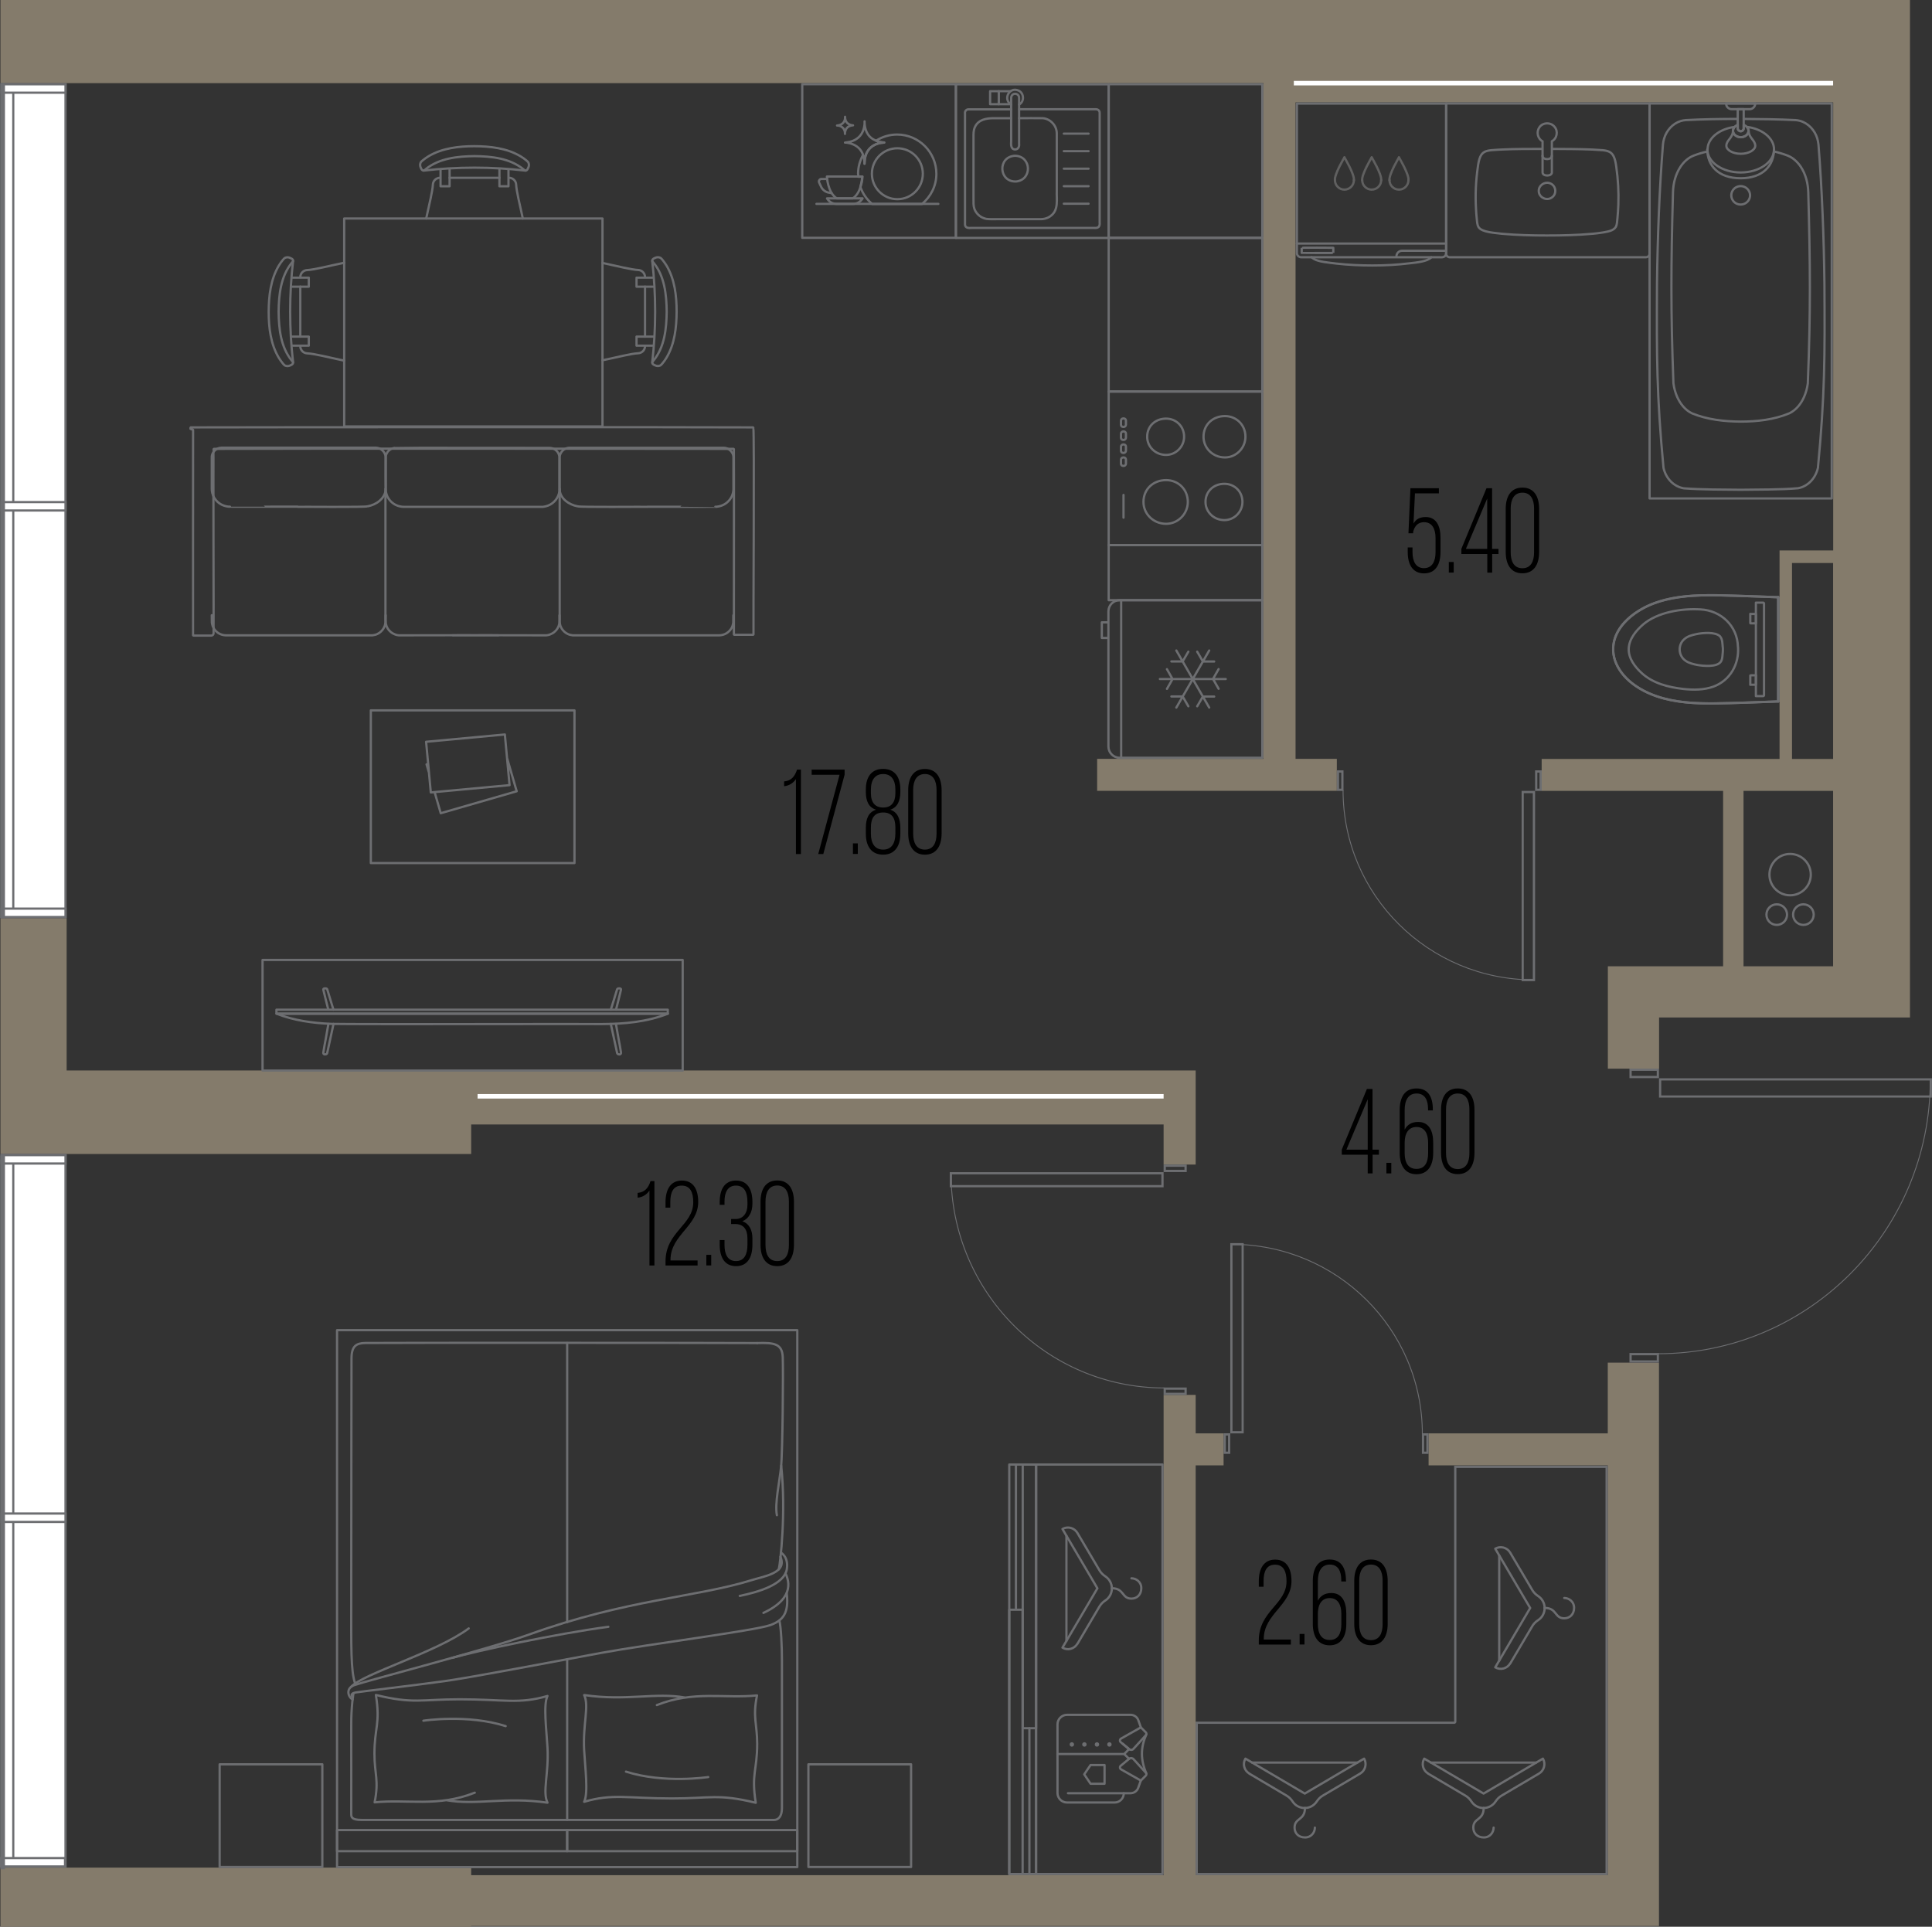 <?xml version="1.0" encoding="UTF-8"?><svg xmlns="http://www.w3.org/2000/svg" viewBox="0 0 213.92 213.38"><rect x="0" y="0" width="213.92" height="213.38" fill="#333333" stroke="none"/><defs><style>.cls-1{fill:#6d6e71;}.cls-1,.cls-2,.cls-3,.cls-4{stroke-width:0px;}.cls-2{fill:#000;}.cls-5{stroke:#606060;}.cls-5,.cls-6{stroke-linecap:round;stroke-width:.25px;}.cls-5,.cls-6,.cls-7,.cls-8{fill:none;}.cls-5,.cls-6,.cls-8{stroke-linejoin:round;}.cls-3{fill:#847b6b;}.cls-6,.cls-9,.cls-8{stroke:#6d6e71;}.cls-7{stroke:#fff;}.cls-7,.cls-9{stroke-miterlimit:10;stroke-width:.5px;}.cls-9,.cls-4{fill:#fff;}.cls-8{stroke-width:.1px;}</style></defs><g id="_стены"><polygon class="cls-3" points="178.02 158.74 158.18 158.74 158.18 162.28 178.02 162.28 178.02 175.2 178.02 182.12 178.02 207.67 132.39 207.67 132.39 162.28 135.48 162.28 135.48 158.74 132.39 158.74 132.39 154.48 128.84 154.48 128.84 207.67 52.17 207.67 52.17 206.83 .05 206.83 .05 213.38 .05 213.38 4.61 213.38 9.73 213.38 10.9 213.38 52.17 213.38 52.17 213.3 183.69 213.3 183.69 209.9 183.69 207.67 183.69 182.12 183.69 175.2 183.69 150.91 178.02 150.91 178.02 158.74"/><path class="cls-3" d="M202.97,0H.05v9.21s49.45,0,49.45,0h90.4v74.83h-18.42v3.54h26.54v-3.54h-4.57V11.34h59.53v49.62h-5.94v23.09h-26.34v3.54h20.09v19.42h-12.76v11.34h5.67v-5.67h27.78V0h-8.5ZM202.97,107.01h-9.92v-19.42h9.92v19.42ZM202.97,84.05h-4.55v-21.7h4.55v21.7Z"/><polygon class="cls-3" points="7.38 101.68 .05 101.68 .05 120.74 .05 120.74 .05 127.8 52.17 127.8 52.17 124.53 128.84 124.53 128.84 128.97 132.39 128.97 132.39 124.53 132.39 122.45 132.39 118.55 51.89 118.55 10.04 118.55 7.38 118.55 7.38 117.19 7.38 101.68"/></g><g id="_акустические_перегородки"><line class="cls-7" x1="143.26" y1="9.21" x2="202.97" y2="9.21"/><line class="cls-7" x1="52.88" y1="121.41" x2="128.84" y2="121.41"/></g><g id="_окна"><rect class="cls-4" x=".18" y="127.93" width="7.08" height="78.78"/><path class="cls-1" d="M.3,128.05h6.83s0,78.53,0,78.53H.3s0-78.53,0-78.53M.05,127.8v79.03s7.33,0,7.33,0v-79.03s-7.33,0-7.33,0H.05Z"/><rect class="cls-4" x=".17" y="128.52" width="1.3" height="77.59"/><path class="cls-1" d="M.3,128.65h1.05s0,77.34,0,77.34H.3v-77.34M.05,128.4v77.84s1.54,0,1.54,0v-77.84s-1.54,0-1.54,0H.05Z"/><rect class="cls-4" x="3.2" y="202.7" width=".93" height="7.08" transform="translate(-202.57 209.69) rotate(-89.94)"/><path class="cls-1" d="M.25,205.9h6.83s0,.68,0,.68H.25s0-.68,0-.68M0,205.65v1.18s7.33,0,7.33,0v-1.18s-7.33,0-7.33,0H0Z"/><rect class="cls-4" x="3.25" y="124.85" width=".93" height="7.08" transform="translate(-124.68 131.98) rotate(-89.94)"/><path class="cls-1" d="M.3,128.05h6.83s0,.68,0,.68H.3s0-.68,0-.68M.05,127.8v1.18s7.33,0,7.33,0v-1.18s-7.33,0-7.33,0H.05Z"/><rect class="cls-4" x=".17" y="167.62" width="7.08" height=".93"/><path class="cls-1" d="M.3,167.74h6.83s0,.68,0,.68H.3s0-.68,0-.68M.05,167.49v1.18s7.33,0,7.33,0v-1.18s-7.33,0-7.33,0H.05Z"/><line class="cls-9" x1=".3" y1="207.01" x2=".3" y2="127.97"/><rect class="cls-4" x=".18" y="9.34" width="7.08" height="92.21"/><path class="cls-1" d="M.3,9.46h6.83s0,91.96,0,91.96H.3s0-91.96,0-91.96M.05,9.21v92.46s7.33,0,7.33,0V9.21s-7.33,0-7.33,0H.05Z"/><rect class="cls-4" x=".17" y="10.04" width="1.3" height="91.51"/><path class="cls-1" d="M.3,10.17h1.05s0,91.26,0,91.26H.3s0-91.26,0-91.26M.05,9.92v91.76s1.54,0,1.54,0V9.92s-1.54,0-1.54,0H.05Z"/><rect class="cls-4" x=".17" y="100.62" width="7.08" height=".93"/><path class="cls-1" d="M.3,100.75h6.83s0,.68,0,.68H.3s0-.68,0-.68M.05,100.5v1.18s7.33,0,7.33,0v-1.18s-7.33,0-7.33,0H.05Z"/><rect class="cls-4" x=".17" y="9.34" width="7.08" height=".93"/><path class="cls-1" d="M.3,9.46h6.83s0,.68,0,.68H.3s0-.68,0-.68M.05,9.21v1.18s7.33,0,7.33,0v-1.18s-7.33,0-7.33,0H.05Z"/><rect class="cls-4" x=".17" y="55.6" width="7.08" height=".93"/><path class="cls-1" d="M.3,55.73h6.83s0,.68,0,.68H.3s0-.68,0-.68M.05,55.48v1.18s7.33,0,7.33,0v-1.18s-7.33,0-7.33,0H.05Z"/><line class="cls-9" x1=".3" y1="101.68" x2=".3" y2="9.21"/></g><g id="_двери"><path class="cls-1" d="M131.15,129.22v.33h-2.06v-.33h2.06M131.4,128.97h-2.56v.83h2.56v-.83h0Z"/><path class="cls-1" d="M131.15,153.91v.33h-2.06v-.33h2.06M131.4,153.66h-2.56v.83h2.56v-.83h0Z"/><path class="cls-8" d="M128.91,153.71c-13.04,0-23.61-10.64-23.61-23.76"/><path class="cls-1" d="M128.59,130.06v1.18h-23.18s0-1.18,0-1.18h23.18M128.84,129.81h-23.68v1.68h23.68v-1.68h0Z"/><path class="cls-1" d="M170.46,85.56v1.78h-.24v-1.78h.24M170.71,85.31h-.74v2.28h.74v-2.28h0Z"/><path class="cls-1" d="M148.51,85.56v1.78h-.24v-1.78h.24M148.76,85.31h-.74v2.28h.74v-2.28h0Z"/><path class="cls-8" d="M148.71,87.52c0,11.6,9.46,21,21.14,21"/><path class="cls-1" d="M169.72,87.84v20.57h-1v-20.57h1M169.97,87.59h0,0ZM169.97,87.59h-1.49v21.07s1.49,0,1.49,0v-21.07h0Z"/><path class="cls-1" d="M135.97,158.98v1.78h-.24v-1.78h.24M136.22,158.73h-.74v2.28h.74v-2.28h0Z"/><path class="cls-1" d="M157.93,158.98v1.78h-.24v-1.78h.24M158.18,158.73h-.74v2.28h.74v-2.28h0Z"/><path class="cls-8" d="M157.49,158.8c0-11.6-9.46-21-21.14-21"/><path class="cls-1" d="M137.47,137.92v20.57h-1v-20.57h1M137.72,137.67h0,0ZM137.72,137.67h-1.5v21.07h1.49v-21.07h0Z"/><path class="cls-1" d="M183.44,118.59v.56h-2.77v-.56h2.77M183.69,118.34h-3.27v1.06h3.27v-1.06h0Z"/><path class="cls-1" d="M183.44,150.09v.56h-2.77v-.56h2.77M183.69,149.84h-3.27v1.06h3.27v-1.06h0Z"/><path class="cls-8" d="M183.6,149.92c16.64,0,30.13-13.58,30.13-30.32"/><path class="cls-1" d="M183.94,119.66h29.72v1.65h-29.72v-1.65M183.69,119.41v2.14h30.22s0-2.14,0-2.14h-30.22Z"/></g><g id="_мебель"><g id="AG-DETAILS"><g id="POLYLINE"><path class="cls-6" d="M170.38,21.14c-.02-.57.6-1.03,1.16-.87.82.22.91,1.35.13,1.69-.58.27-1.31-.19-1.29-.82Z"/></g></g><g id="AG-FIXTURE"><g id="POLYLINE-2"><path class="cls-6" d="M170.74,16.49c-1.49,0-2.98,0-4.47.07-1.81.12-2.38-.06-2.64,1.95-.22,1.53-.29,3.08-.2,4.63.02.35.04.7.08,1.05.04.32.03.66.2.96.37.6,1.92.64,2.6.74,1.66.15,3.33.19,4.99.19,1.68,0,3.36-.04,5.03-.19.4-.04.79-.08,1.19-.15.49-.1,1.11-.16,1.39-.61.15-.3.14-.63.18-.96.05-.5.08-1.01.1-1.51.05-1.4-.03-2.81-.23-4.2-.26-2-.91-1.77-2.69-1.9-1.46-.06-2.92-.06-4.38-.07"/></g><g id="POLYLINE-3"><path class="cls-6" d="M182.65,11.46h-22.53s0,3.07,0,3.45c0,1.55,0,3.1,0,4.65,0,1.62,0,3.25,0,4.87,0,.61,0,2.65,0,3.27,0,.14,0,.27,0,.41,0,.23.23.4.46.38,3.91,0,10,0,13.93,0,1.26,0,5.04,0,6.3,0,.55,0,.66,0,1.21,0,.16,0,.33.02.47-.08.15-.11.18-.3.16-.47,0-.28,0-.56,0-.84,0-.77,0-2.96,0-3.73,0-3.36,0-11.9,0-11.9Z"/></g></g><path class="cls-6" d="M170.44,14.11c.38-.57,1.27-.6,1.69-.06.42.48.27,1.3-.3,1.59v3.46c0,.45-1.03.45-1.03,0v-3.45c-.54-.28-.72-1.05-.35-1.54Z"/><path class="cls-6" d="M171.82,17.24c0,.51-1.03.51-1.03,0"/><g id="AG-FIXTURE-2"><g id="POLYLINE-4"><path class="cls-6" d="M158.49,28.49c-3.96,0-7.93,0-11.89,0-.57,0-1.14,0-1.71,0-.27,0-.54,0-.81,0-.28,0-.51-.24-.48-.52,0-2.5,0-7.46,0-7.46,0,0,0-6.15,0-9.04h16.53c0,.29,0,1.11,0,1.39,0,1.28,0,2.55,0,3.83,0,2.56,0,5.12,0,7.67,0,1.23,0,2.37,0,3.61,0,.43-.29.56-.68.52-.32,0-.64,0-.95,0Z"/></g><g id="POLYLINE-5"><line class="cls-6" x1="143.59" y1="26.97" x2="160.12" y2="26.97"/></g><g id="POLYLINE-6"><path class="cls-6" d="M158.49,28.49c-.27.27-.68.39-1.04.47-.45.1-.92.15-1.38.2-1.36.17-2.73.24-4.11.24-1.33,0-2.67-.06-3.99-.21-.46-.05-.93-.11-1.39-.18-.47-.08-1-.19-1.36-.53"/></g></g><path class="cls-6" d="M154.62,28.39c0-.34.28-.62.62-.62h4.84"/><path class="cls-6" d="M147.62,27.44s-3.49-.03-3.49.01c0,0,0,.55,0,.55,0,0,0,.01.01.01.02-.01,3.49.03,3.49-.01,0,0,0-.55,0-.55,0,0,0-.01-.01-.01Z"/><path class="cls-5" d="M155.95,19.95c0,.58-.47,1.05-1.05,1.05s-1.05-.47-1.05-1.05"/><path class="cls-5" d="M154.9,17.43s1.13,1.88,1.05,2.52"/><path class="cls-5" d="M154.9,17.43s-1.13,1.88-1.05,2.52"/><path class="cls-5" d="M152.93,19.95c0,.58-.47,1.05-1.05,1.05s-1.05-.47-1.05-1.05"/><path class="cls-5" d="M151.88,17.43s1.13,1.88,1.05,2.52"/><path class="cls-5" d="M151.88,17.43s-1.13,1.88-1.05,2.52"/><path class="cls-5" d="M149.91,19.95c0,.58-.47,1.05-1.05,1.05-.58,0-1.05-.47-1.05-1.05"/><path class="cls-5" d="M148.86,17.43s1.13,1.88,1.05,2.52"/><path class="cls-5" d="M148.86,17.43s-1.13,1.88-1.05,2.52"/><rect class="cls-6" x="182.65" y="11.46" width="20.17" height="43.74"/><g id="AG-FIXTURE-3"><g id="POLYLINE-7"><path class="cls-6" d="M192.41,13.17c-1.83,0-3.95.03-5.74.13-.19.01-.38.05-.56.1-.9.27-1.59,1.05-1.85,1.94-.07.22-.11.44-.13.67-.4,5-.6,10.41-.66,15.43-.04,8.14-.04,12.27.72,20.37.13.58.42,1.13.85,1.55.38.37.87.63,1.4.72,1.98.15,4.32.14,6.3.16,2.01-.03,4.36,0,6.35-.17.51-.09.98-.35,1.35-.71.43-.42.72-.97.85-1.55.77-8.1.77-12.23.72-20.37-.06-5.01-.26-10.43-.66-15.43-.02-.22-.07-.45-.13-.67-.27-.9-.98-1.69-1.9-1.95-.17-.05-.34-.08-.51-.09-1.79-.09-3.91-.12-5.74-.13"/></g><g id="POLYLINE-8"><path class="cls-6" d="M192.74,22.65c.75,0,1.27-.78.93-1.46-.38-.77-1.49-.77-1.87,0-.33.68.18,1.47.93,1.46Z"/></g><g id="POLYLINE-9"><path class="cls-6" d="M189.05,16.78c-.56.12-.98.25-1.51.45-.61.23-1.11.7-1.47,1.24-.55.83-.8,1.83-.83,2.82-.22,8.15-.26,13,.05,21.16.07.53.21,1.05.43,1.54.34.74.87,1.42,1.61,1.78,1.7.7,3.57.91,5.4.92,1.82,0,3.7-.21,5.4-.92.74-.36,1.28-1.04,1.61-1.78.22-.49.36-1.01.43-1.54.32-8.15.27-13.01.05-21.16-.03-.99-.28-1.99-.83-2.82-.35-.52-.83-.98-1.41-1.22-.54-.21-1.01-.35-1.57-.48"/></g></g><path class="cls-6" d="M196.42,16.55c0,1.76-1.2,3.19-3.69,3.19s-3.69-1.43-3.69-3.19"/><path class="cls-6" d="M191.88,14.48c0,.79-.73,1.04-.73,1.66,0,.47.71.89,1.6.89.88,0,1.6-.42,1.6-.89,0-.61-.73-.87-.73-1.66"/><path class="cls-6" d="M189.05,16.55c0,1.41,1.65,2.55,3.69,2.55s3.69-1.14,3.69-2.55c0-1.25-1.31-2.29-3.02-2.5.12.12.2.27.2.44,0,.39-.39.71-.86.71s-.86-.32-.86-.71c0-.17.08-.32.2-.44-1.72.22-3.02,1.25-3.02,2.5Z"/><path class="cls-6" d="M192.74,15.19c.48,0,.86-.32.86-.71,0-.17-.08-.32-.2-.44-.09-.09-.2-.17-.33-.22v.38c0,.18-.15.33-.33.33s-.33-.15-.33-.33v-.19s0-.19,0-.19c-.13.05-.24.12-.33.22-.12.12-.2.27-.2.44,0,.39.39.71.86.71Z"/><path class="cls-6" d="M192.74,14.54c.18,0,.33-.15.33-.33v-2.12h-.66v2.12c0,.18.15.33.33.33Z"/><path class="cls-6" d="M194.35,11.46h0c0,.35-.28.63-.63.63h-1.97c-.35,0-.63-.28-.63-.63h0c1.06,0,2.32,0,3.23,0Z"/><path class="cls-6" d="M173.2,176.97c.5,0,1.09.38,1.09,1.09s-.47,1.16-1.09,1.16c-1.1,0-.78-1.15-2.18-1.15"/><path class="cls-6" d="M167.21,184.24l2.45-4.15c.16-.27.38-.49.64-.66.44-.28.73-.78.73-1.34s-.29-1.05-.73-1.34c-.26-.17-.48-.39-.64-.66l-2.45-4.15c-.34-.57-1.08-.76-1.65-.43l3.87,6.57-3.87,6.57h0c.57.34,1.31.15,1.65-.43Z"/><line class="cls-6" x1="166" y1="183.92" x2="166" y2="172.27"/><path class="cls-6" d="M165.38,202.4c0,.5-.38,1.09-1.09,1.09s-1.16-.47-1.16-1.09c0-1.1,1.15-.78,1.15-2.18"/><path class="cls-6" d="M158.11,196.41l4.15,2.45c.27.16.49.38.66.64.28.44.78.73,1.34.73s1.05-.29,1.34-.73c.17-.26.39-.48.66-.64l4.15-2.45c.57-.34.76-1.08.43-1.65l-6.57,3.87-6.57-3.87h0c-.34.57-.15,1.31.43,1.65Z"/><line class="cls-6" x1="158.43" y1="195.2" x2="170.08" y2="195.2"/><path class="cls-6" d="M145.59,202.4c0,.5-.38,1.09-1.09,1.09-.72,0-1.16-.47-1.16-1.09,0-1.1,1.15-.78,1.15-2.18"/><path class="cls-6" d="M138.31,196.41l4.15,2.45c.27.16.49.38.66.64.28.44.78.73,1.34.73s1.05-.29,1.34-.73c.17-.26.39-.48.66-.64l4.15-2.45c.57-.34.76-1.08.43-1.65l-6.57,3.87-6.57-3.87h0c-.34.57-.15,1.31.43,1.65Z"/><line class="cls-6" x1="138.64" y1="195.2" x2="150.29" y2="195.2"/><path class="cls-1" d="M177.77,162.57v44.85h-45.14v-16.51h28.38c.14,0,.25-.11.25-.25v-28.09h16.51M178.02,162.32h-17.01v28.34h-28.63v17.01h45.64v-45.35h0Z"/><path class="cls-6" d="M41.06,95.58v-16.91s22.55,0,22.55,0v16.91s-22.55,0-22.55,0ZM47.18,82.15l.52,5.61,8.72-.81-.52-5.61-8.72.81ZM47.41,84.6l-.18.05.27.93-.09-.98ZM48.8,90.06l8.41-2.43-1.07-3.69.28,3.01-8.3.77.68,2.34Z"/><path class="cls-6" d="M81.2,68.13c0,.14,0,.69-.01.82-.02.13-.05.26-.09.39-.19.51-.66.9-1.19.99-.08.02-.17.02-.25.03-.04,0-16.09,0-16.13,0-.04,0-.08,0-.12,0-.19-.02-.38-.07-.55-.15-.27-.13-.5-.34-.66-.59-.09-.15-.16-.31-.19-.47-.02-.08-.03-.16-.04-.24,0-.03,0-.07,0-.11,0-.02,0-14.63,0-14.65"/><path class="cls-6" d="M71.7,56.13c-.29-.02-7.65.06-7.73-.06,0,0-.03,0-.03,0-.47-.09-.93-.29-1.3-.6-.34-.28-.6-.67-.66-1.11,0-.06-.01-.12-.02-.18,0-.01,0-.03,0-.04,0-.04,0-3.45,0-3.48,0-.09.02-.19.05-.28.11-.37.43-.67.8-.76.07-.02.13-.03.2-.03.11,0,17.04,0,17.15,0,.13,0,.25.03.37.08.21.09.4.25.52.44.11.17.17.38.16.58,0,.04,0,3.45,0,3.49,0,.05,0,.11-.01.16-.02.18-.06.36-.13.53-.22.54-.68.97-1.24,1.15-.15.05-.31.08-.47.1-.05,0-.11,0-.16,0,0,.01-7.49,0-7.5,0h0Z"/><path class="cls-6" d="M23.45,68.13c0,.14,0,.69.01.82.02.13.05.26.09.39.19.51.66.9,1.19.99.08.02.17.02.25.03.04,0,16.09,0,16.13,0,.04,0,.08,0,.12,0,.19-.02.38-.07.55-.15.27-.13.5-.34.66-.59.09-.15.16-.31.19-.47.02-.08.03-.16.04-.24,0-.03,0-.07,0-.11,0-.02,0-14.63,0-14.65"/><path class="cls-6" d="M32.96,56.13c.29-.02,7.64.06,7.73-.06,0,0,.03,0,.03,0,.47-.09.93-.29,1.3-.6.34-.29.61-.69.67-1.13.03-.05,0-3.58.01-3.7,0-.09-.02-.19-.05-.28-.11-.37-.43-.66-.81-.75-.06-.01-.13-.02-.19-.03-.13,0-17.03,0-17.16,0-.12,0-.24.04-.36.08-.21.09-.4.25-.52.44-.11.17-.17.38-.16.58,0,.04,0,3.45,0,3.49,0,.05,0,.11.01.16.02.18.06.36.13.53.22.54.68.97,1.24,1.15.15.05.31.08.47.1.05,0,.11,0,.16,0,0,.01,7.49,0,7.5,0h0Z"/><path class="cls-6" d="M53.11,56.13s-8.39,0-8.42,0c-.06,0-.12,0-.18-.01-.15-.02-.3-.05-.45-.1-.67-.22-1.2-.82-1.32-1.52-.06-.16-.03-3.63-.03-3.88,0-.14.04-.27.1-.39.13-.28.38-.49.67-.58.08-.03.17-.04.25-.05.03-.02,17.08,0,17.12,0,.24,0,.49.09.68.24.21.16.33.38.39.62.02.08.03.16.03.24v3.44s0,.08,0,.11c0,.04,0,.09-.01.14-.08.71-.58,1.34-1.25,1.6-.18.07-.37.12-.57.14-.05,0-.11,0-.16,0-.04,0-6.8,0-6.85,0Z"/><path class="cls-6" d="M61.95,68.13c0,.23.02.75-.03.97-.07.35-.26.67-.54.89-.14.12-.31.21-.49.28-.13.05-.27.08-.4.09-.03,0-.07,0-.11,0-.02,0-10.2-.02-10.22-.01"/><path class="cls-6" d="M42.7,68.13c0,.23-.02.75.03.97.07.35.26.67.54.89.14.12.31.21.49.28.13.05.27.08.4.09.03,0,.07,0,.11,0,.02,0,10.87-.02,10.89-.01"/><path class="cls-6" d="M21.09,47.49s0-.01,0-.01c0,0,0-.01,0-.01,0,0,0-.01,0-.01,0,0,0-.01,0-.01,0,0,0-.01,0-.01,0,0,0-.01,0-.01,0,0,0-.01,0-.01,0,0,0-.01,0-.01,0,0,0-.01,0-.01,0,0,0-.01,0-.01,0-.01,0-.01,0-.01,0-.01,0-.01,0-.01,0-.01.01-.01.01-.01,0-.01.01-.01.01-.01,0,0,.01-.01.01-.01.01,0,.01-.01.01-.01.01,0,.01,0,.01,0,.01,0,.01,0,.01,0,0,0,.01,0,.01,0,0,0,.01,0,.01,0,0,0,.01,0,.01,0,0,0,.01,0,.01,0,4.02-.02,58.11-.04,62.13,0,0,0,0,0,.01,0,0,0,0,0,.01,0,0,0,0,0,.01,0,0,0,0,0,.01,0,0,0,0,0,.01,0,0,0,0,0,.01.01,0,0,0,0,.01.01,0,0,0,0,.01.01,0,0,0,0,.01.01,0,0,0,0,0,.01,0,0,0,0,0,.01,0,0,0,0,0,.01.13.19-.01,22.6.02,22.8,0,0,0,0,0,.01,0,0,0,0,0,.01,0,0,0,0,0,.01,0,0,0,0,0,.01,0,0,0,0,0,.01,0,0,0,0,0,.01,0,0,0,0-.01.01,0,0,0,0-.01.01,0,0,0,0-.01.01,0,0,0,0-.01.01,0,0,0,0-.01,0,0,0,0,0-.01,0,0,0,0,0-.01,0,0,0,0,0-.01,0,0,0,0,0-.01,0,0,0,0,0-.01,0,0,0,0,0-.01,0,0,0,0,0-.01,0,0,0,0,0-.01,0,0,0,0,0-.01,0,0,0,0,0-.01,0,0,0,0,0-.01,0,0,0,0,0-.01,0h-1.83s0,0-.01,0c0,0,0,0-.01,0,0,0,0,0-.01,0,0,0,0,0-.01,0,0,0,0,0-.01,0,0,0,0,0-.01,0,0,0,0,0-.01,0,0,0,0,0-.01,0,0,0,0,0-.01,0,0,0,0,0-.01,0,0,0,0,0-.01,0,0,0,0,0-.01,0,0,0,0,0-.01,0,0,0,0,0-.01-.01,0,0,0,0-.01-.01,0,0,0,0-.01-.01,0,0,0,0-.01-.01,0,0,0,0,0-.01,0,0,0,0,0-.01,0,0,0,0,0-.01,0,0,0,0,0-.01,0,0,0,0,0-.01,0,0,0,0,0-.01,0,0,0,0,0-.01,0,0,0,0,0-.01,0,0,0,0,0-.01,0,0,0,0,0-.01,0,0,0,0,0-.01,0,0,0,0,0-.01,0,0,0,0,0-.01-.01-.07.02-20.25,0-20.31,0,0,0,0,0-.01,0,0,0,0,0-.01,0,0,0,0,0-.01,0,0,0,0,0-.01,0,0,0,0,0-.01,0,0,0,0,0-.01,0,0,0,0,0-.01,0,0,0,0-.01-.01,0,0,0,0-.01-.01,0,0,0,0-.01-.01,0,0,0,0-.01-.01,0,0,0,0-.01,0,0,0,0,0-.01,0,0,0,0,0-.01,0,0,0,0,0-.01,0,0,0,0,0-.01,0,0,0,0,0-.01,0-14.36-.01-43.07-.05-57.43,0,0,0-.01,0-.01,0,0,0-.01,0-.01,0-.01,0-.01,0-.01,0-.01,0-.01,0-.01,0-.01,0-.01.01-.01.01-.01,0-.01.01-.01.01,0,0-.01.01-.01.01,0,.01-.01.01-.01.01,0,.01,0,.01,0,.01,0,.01,0,.01,0,.01,0,0,0,.01,0,.01,0,0,0,.01,0,.01,0,0,0,.01,0,.01,0,0,0,.01,0,.01,0,0,0,.01,0,.01,0,0,0,.01,0,.01-.05.07.02,20.25,0,20.32-.01.14-.13.24-.26.24-.01,0-1.84,0-1.86,0,0,0-.01,0-.01,0,0,0-.01,0-.01,0,0,0-.01,0-.01,0,0,0-.01,0-.01,0,0,0-.01,0-.01,0,0,0-.01,0-.01,0,0,0-.01,0-.01,0,0,0-.01,0-.01,0,0,0-.01,0-.01,0-.01,0-.01,0-.01,0-.01,0-.01,0-.01,0-.01,0-.01-.01-.01-.01-.01,0-.01-.01-.01-.01,0,0-.01-.01-.01-.01,0-.01-.01-.01-.01-.01,0-.01,0-.01,0-.01,0-.01,0-.01,0-.01,0,0,0-.01,0-.01,0,0,0-.01,0-.01,0,0,0-.01,0-.01,0,0,0-.01,0-.01,0,0,0-.01,0-.01,0,0,0-.01,0-.01,0,0,0-.01,0-.01,0,0,0-.01,0-.01,0,0,0-.01,0-.01-.01-.03,0-22.6,0-22.63Z"/><g id="POLYLINE-10"><line class="cls-6" x1="196.9" y1="66.14" x2="196.9" y2="77.68"/></g><g id="POLYLINE-11"><path class="cls-6" d="M190.75,71.69c-.04-.42-.02-.9-.31-1.23-.54-.51-1.95-.38-2.63-.23-.46.1-.94.22-1.3.54-.76.63-.69,1.86.13,2.41.38.27.88.38,1.34.47.66.11,2.11.25,2.55-.36.12-.17.16-.38.18-.59.04-.33.07-.67.05-1Z"/></g><g id="POLYLINE-12"><path class="cls-6" d="M192.43,71.63c-.05-2.3-1.86-4.02-4.13-4.14-2.07-.13-4.74.29-6.36,1.66-.79.69-1.55,1.59-1.6,2.68-.04,1.09.69,2.03,1.46,2.73,1.25,1.13,2.95,1.55,4.59,1.74,1.11.12,2.27.12,3.33-.26,1.84-.68,2.86-2.48,2.72-4.4Z"/></g><g id="POLYLINE-13"><path class="cls-6" d="M196.9,66.14c-2.29-.08-4.58-.17-6.86-.22-2.15-.02-4.35.07-6.41.73-2.73.83-5.81,3.29-4.82,6.46.71,2.05,2.71,3.35,4.68,4.02,2.09.7,4.32.8,6.51.77,2.3-.04,4.61-.14,6.9-.22.02-3.84,0-7.7,0-11.54Z"/></g><g id="POLYLINE-14"><path class="cls-6" d="M196.9,66.14c-2.17-.07-4.34-.17-6.51-.21-2.69-.05-5.49.04-7.97,1.18-5.75,2.76-4.64,8.06,1.01,10,2,.68,4.14.8,6.24.79,2.41-.02,4.82-.14,7.23-.22"/></g><g id="POLYLINE-15"><line class="cls-6" x1="196.9" y1="77.68" x2="196.9" y2="66.14"/></g><path class="cls-6" d="M195.32,77.01v-10.2s-.04-.07-.09-.07h-.81s0,10.35,0,10.35h.81s.09-.03.09-.07Z"/><g id="POLYLINE-16"><path class="cls-6" d="M193.8,75.84c0-.34,0-.69,0-1.03.01-.03,0-.01.03-.02.14-.01.29,0,.43,0,.03,0,.13-.02.16,0,.03.02,0,.15,0,.18v.82s0,.03-.01.04c-.2,0-.4,0-.6,0Z"/></g><g id="POLYLINE-17"><path class="cls-6" d="M193.8,67.98c0,.34,0,.69,0,1.03.01.03,0,.01.03.02.14.01.29,0,.43,0,.03,0,.13.02.16,0,.03-.02,0-.15,0-.18v-.82s0-.03-.01-.04c-.2,0-.4,0-.6,0Z"/></g><rect class="cls-6" x="111.75" y="162.19" width="2.97" height="45.35"/><rect class="cls-6" x="114.72" y="162.19" width="14" height="45.35"/><path class="cls-6" d="M113.98,191.4v16.15s0-16.15,0-16.15Z"/><path class="cls-6" d="M112.49,162.19v15.91s0-15.91,0-15.91Z"/><rect class="cls-6" x="111.75" y="178.27" width="1.48" height="29.28"/><rect class="cls-6" x="113.24" y="162.19" width="1.48" height="29.2"/><path class="cls-6" d="M125.28,174.79c.5,0,1.09.38,1.09,1.09s-.47,1.16-1.09,1.16c-1.1,0-.78-1.15-2.18-1.15"/><path class="cls-6" d="M119.29,182.06l2.45-4.15c.16-.27.38-.49.64-.66.44-.28.73-.78.73-1.34s-.29-1.05-.73-1.34c-.26-.17-.48-.39-.64-.66l-2.45-4.15c-.34-.57-1.08-.76-1.65-.43l3.87,6.57-3.87,6.57h0c.57.34,1.31.15,1.65-.43Z"/><line class="cls-6" x1="118.08" y1="181.73" x2="118.08" y2="170.09"/><path class="cls-6" d="M126.32,191.3l-.28-.79c-.13-.36-.47-.6-.85-.6h-7.04c-.58,0-1.06.47-1.06,1.06v7.59c0,.58.47,1.06,1.06,1.06h5.26c.57,0,1.02-.46,1.02-1.02h0"/><path class="cls-6" d="M118.25,198.59h6.93c.38,0,.72-.24.85-.6l.28-.79"/><path class="cls-6" d="M126.89,196.34l-1.38-1.52c-.13-.14-.35-.16-.49-.04l-.95.79c-.11.12-.08.3.06.38l2.19,1.24.55-.55c.08-.08.09-.21.02-.3Z"/><path class="cls-6" d="M126.87,191.85l-.55-.55-2.19,1.24c-.14.08-.17.26-.06.38l.95.79c.15.12.36.11.49-.04l1.38-1.52c.07-.09.06-.22-.02-.3Z"/><path class="cls-6" d="M126.92,192.09c-.63,1.46-.65,2.75,0,4.3"/><polyline class="cls-6" points="117.09 194.25 124.48 194.25 125.02 193.7 124.33 193.13"/><polygon class="cls-6" points="120.75 197.54 120.05 196.5 120.75 195.47 122.3 195.47 122.3 197.54 120.75 197.54"/><circle class="cls-6" cx="122.84" cy="193.19" r=".12"/><circle class="cls-6" cx="121.46" cy="193.19" r=".12"/><circle class="cls-6" cx="120.07" cy="193.19" r=".12"/><circle class="cls-6" cx="118.68" cy="193.19" r=".12"/><line class="cls-6" x1="124.48" y1="194.25" x2="125.02" y2="194.79"/><g id="AG-FURNITURE"><g id="POLYLINE-19"><polyline class="cls-6" points="32.41 30.75 34.19 30.75 34.19 31.75 32.31 31.75"/></g><g id="POLYLINE-20"><polyline class="cls-6" points="32.41 38.28 34.19 38.28 34.19 37.28 32.31 37.28"/></g><g id="POLYLINE-21"><path class="cls-6" d="M32.45,28.91c-.43,3.7-.43,7.5,0,11.21"/></g><g id="POLYLINE-22"><path class="cls-6" d="M29.75,34.52c0,1.74.21,3.58,1.12,5.1.14.23.3.45.47.66.08.09.17.2.29.23.15.05.31.04.46-.02.1-.05.25-.1.31-.19.05-.06.06-.14.03-.21-.03-.06-.09-.11-.13-.16-1.22-1.5-1.43-3.54-1.45-5.41.02-1.87.23-3.91,1.45-5.41.04-.05.1-.1.13-.16.04-.07.02-.16-.03-.22-.07-.09-.22-.13-.31-.18-.15-.07-.32-.07-.47-.02-.12.04-.2.14-.28.23-.17.2-.33.43-.47.66-.91,1.53-1.11,3.36-1.12,5.1Z"/></g></g><line class="cls-6" x1="33.25" y1="31.75" x2="33.25" y2="37.28"/><g id="AG-FURNITURE-2"><g id="POLYLINE-23"><polyline class="cls-6" points="72.27 38.28 70.48 38.28 70.48 37.28 72.36 37.28"/></g><g id="POLYLINE-24"><polyline class="cls-6" points="72.27 30.75 70.48 30.75 70.48 31.75 72.36 31.75"/></g><g id="POLYLINE-25"><path class="cls-6" d="M72.22,40.12c.43-3.7.43-7.5,0-11.21"/></g><g id="POLYLINE-26"><path class="cls-6" d="M74.92,34.51c0-1.74-.21-3.58-1.12-5.1-.14-.23-.3-.45-.47-.66-.08-.09-.17-.2-.29-.23-.15-.05-.31-.04-.46.02-.1.05-.25.1-.31.19-.05.06-.06.14-.03.21.03.06.09.11.13.16,1.22,1.5,1.43,3.54,1.45,5.41-.02,1.87-.23,3.91-1.45,5.41-.04.05-.1.1-.13.16-.04.07-.02.16.03.22.07.09.22.13.31.18.15.07.32.07.47.02.12-.04.2-.14.28-.23.17-.2.33-.43.47-.66.91-1.53,1.11-3.36,1.12-5.1Z"/></g></g><line class="cls-6" x1="71.42" y1="37.28" x2="71.42" y2="31.75"/><g id="AG-FURNITURE-3"><g id="POLYLINE-27"><polyline class="cls-6" points="56.3 18.84 56.3 20.63 55.3 20.63 55.3 18.75"/></g><g id="POLYLINE-28"><polyline class="cls-6" points="48.78 18.84 48.78 20.63 49.78 20.63 49.78 18.75"/></g><g id="POLYLINE-29"><path class="cls-6" d="M58.14,18.89c-3.7-.43-7.5-.43-11.21,0"/></g><g id="POLYLINE-30"><path class="cls-6" d="M52.54,16.19c-1.74,0-3.58.21-5.1,1.12-.23.14-.45.3-.66.47-.09.08-.2.17-.23.29-.05.15-.04.31.02.46.05.1.1.25.19.31.06.05.14.06.21.03.06-.03.11-.09.16-.13,1.5-1.22,3.54-1.43,5.41-1.45,1.87.02,3.91.23,5.41,1.45.05.04.1.1.16.13.07.04.16.02.22-.03.09-.07.13-.22.18-.31.07-.15.07-.32.02-.47-.04-.12-.14-.2-.23-.28-.2-.17-.43-.33-.66-.47-1.53-.91-3.36-1.11-5.1-1.12Z"/></g></g><line class="cls-6" x1="55.3" y1="19.69" x2="49.78" y2="19.69"/><path class="cls-6" d="M33.25,30.7c0-.42.33-.77.75-.79.83-.04,2.3-.44,4.11-.81"/><path class="cls-6" d="M38.11,39.94c-1.81-.38-3.28-.77-4.11-.81-.42-.02-.75-.37-.75-.79"/><path class="cls-6" d="M71.42,38.33c0,.42-.33.77-.75.79-.81.04-2.22.42-3.96.78"/><path class="cls-6" d="M66.71,29.12c1.74.37,3.15.74,3.96.78.42.02.75.37.75.79"/><path class="cls-6" d="M56.36,19.69c.42,0,.77.33.79.75.04.78.39,2.12.74,3.76"/><path class="cls-6" d="M48.72,19.69c-.42,0-.77.33-.79.75-.04.78-.39,2.12-.74,3.76"/><rect class="cls-6" x="40.9" y="21.41" width="23.03" height="28.6" transform="translate(16.7 88.13) rotate(-90)"/><path class="cls-6" d="M75.6,118.56H29.07s0-12.25,0-12.25h46.52s0,12.25,0,12.25Z"/><g id="AG-DIGITAL"><g id="POLYLINE-31"><polygon class="cls-6" points="30.61 112.26 30.61 111.82 73.94 111.82 73.94 112.26 30.61 112.26"/></g><g id="POLYLINE-32"><path class="cls-6" d="M66.65,113.41c2.47-.01,4.98-.23,7.3-1.15-9.06,0-34.19,0-43.33,0,1.92.76,3.99,1.04,6.05,1.13,3.3.06,26.69,0,29.99.02Z"/></g><g id="POLYLINE-33"><path class="cls-6" d="M67.63,113.39c.22,1.03.44,2.04.67,3.08.02.11.03.24.15.28.15.06.34,0,.31-.19-.07-.51-.18-1.01-.27-1.51-.1-.55-.19-1.1-.29-1.65"/></g><g id="POLYLINE-34"><path class="cls-6" d="M67.63,111.82c.23-.71.44-1.41.66-2.13.02-.08.03-.19.15-.22.15-.04.35,0,.32.13-.17.74-.37,1.47-.55,2.21"/></g><g id="POLYLINE-35"><path class="cls-6" d="M36.92,111.82c-.22-.71-.43-1.41-.65-2.13-.02-.08-.03-.19-.15-.22-.15-.04-.35,0-.32.13.17.74.37,1.47.55,2.21"/></g><g id="POLYLINE-36"><path class="cls-6" d="M36.93,113.39c-.22,1.03-.44,2.04-.67,3.08-.02.11-.03.24-.15.28-.15.06-.34,0-.31-.19.07-.51.18-1.01.27-1.51.1-.55.19-1.1.29-1.65"/></g></g><path class="cls-6" d="M124.14,66.47v17.45-17.45ZM123.97,83.92c-.68,0-1.24-.56-1.24-1.24v-14.97c0-.69.56-1.24,1.24-1.24h15.8v17.45h-15.8ZM122.7,70.65h-.7v-1.73h.7M128.43,75.2h7.29M134.93,76.28l-.62-1.09.62-1.09M129.21,74.11l.62,1.09-.62,1.09M130.25,72.04l3.64,6.32M132.56,78.22l.63-1.08h1.25M131.58,72.17l-.63,1.08h-1.25M133.89,72.04l-3.64,6.32M129.7,77.13h1.25s.63,1.09.63,1.09M134.44,73.26h-1.25s-.63-1.09-.63-1.09"/><path class="cls-6" d="M122.76,60.37h17.01s0-17.01,0-17.01h-17.01s0,17.01,0,17.01ZM137.57,55.59c0,1.1-.91,2.01-2,2.01-1.18,0-2.09-.91-2.09-2.01,0-1.19.91-2.01,2.09-2.01,1.09,0,2,.82,2,2.01ZM131.11,48.37c0,1.1-.91,2.01-2,2.01-1.18,0-2.09-.91-2.09-2.01,0-1.19.91-2.01,2.09-2.01,1.09,0,2,.82,2,2.01ZM137.9,48.37c0,1.25-1.03,2.29-2.27,2.29-1.34,0-2.37-1.04-2.37-2.29,0-1.35,1.03-2.29,2.37-2.29,1.24,0,2.27.94,2.27,2.29ZM131.52,55.59c0,1.32-1.09,2.42-2.4,2.42-1.42,0-2.51-1.1-2.51-2.42,0-1.43,1.09-2.42,2.51-2.42,1.31,0,2.4.99,2.4,2.42Z"/><rect class="cls-6" x="123.93" y="46.54" width=".94" height=".55" rx=".24" ry=".24" transform="translate(171.21 -77.59) rotate(90)"/><rect class="cls-6" x="123.93" y="47.98" width=".94" height=".55" rx=".24" ry=".24" transform="translate(172.65 -76.15) rotate(90)"/><rect class="cls-6" x="123.93" y="49.42" width=".94" height=".55" rx=".24" ry=".24" transform="translate(174.09 -74.71) rotate(90)"/><rect class="cls-6" x="123.93" y="50.86" width=".94" height=".55" rx=".24" ry=".24" transform="translate(175.53 -73.27) rotate(90)"/><line class="cls-6" x1="124.4" y1="54.81" x2="124.4" y2="57.33"/><rect class="cls-6" x="105.84" y="9.34" width="16.92" height="17.01"/><g id="AG-DETAILS-2"><g id="POLYLINE-37"><path class="cls-6" d="M112.4,17.25c1.82.05,1.92,2.66.11,2.85-1.96.07-2.07-2.77-.11-2.85Z"/></g></g><g id="POLYLINE-38"><line class="cls-6" x1="117.79" y1="18.68" x2="120.53" y2="18.68"/></g><g id="POLYLINE-39"><line class="cls-6" x1="117.79" y1="14.8" x2="120.53" y2="14.8"/></g><g id="POLYLINE-40"><line class="cls-6" x1="117.79" y1="16.74" x2="120.53" y2="16.74"/></g><g id="POLYLINE-41"><line class="cls-6" x1="117.79" y1="20.62" x2="120.53" y2="20.62"/></g><g id="POLYLINE-42"><line class="cls-6" x1="117.79" y1="22.56" x2="120.53" y2="22.56"/></g><g id="POLYLINE-43"><path class="cls-6" d="M112.4,16.55c.33,0,.48-.31.44-.61,0-.58,0-4.87,0-5.05.04-.61-.8-.7-.88-.09,0,.81,0,3.97,0,4.85-.02.35-.05.89.44.9Z"/></g><g id="POLYLINE-44"><path class="cls-6" d="M111.96,11.58c-.95-.58-.2-2.01.82-1.55.62.28.66,1.23.06,1.55"/></g><g id="POLYLINE-45"><path class="cls-6" d="M112.84,13.09c.89,0,1.74-.02,2.64,0,.86.08,1.55.86,1.53,1.72,0,.43,0,.86,0,1.29,0,.84,0,1.68,0,2.52s0,1.69,0,2.53c-.03.94.22,2.08-.64,2.74-.35.29-.82.4-1.27.38-.69,0-1.37,0-2.06,0-.85,0-1.7,0-2.56,0-.43-.01-.85.03-1.27-.03-.6-.11-1.11-.54-1.32-1.11-.12-.35-.1-.73-.1-1.09v-2.13c0-1.57,0-3.13,0-4.7,0-.39-.01-.76.15-1.12.37-.84,1.25-1,2.1-1,.64,0,1.27,0,1.9,0"/></g><g id="POLYLINE-46"><path class="cls-6" d="M111.96,12.11c-1.13,0-2.25,0-3.39,0-.45,0-.89,0-1.34,0-.24,0-.42.22-.38.45,0,4.11,0,8.23,0,12.34.05.38.43.36.73.34.35,0,13.27,0,13.57,0,.48.04.65-.14.61-.63,0-.39,0-.79,0-1.18,0-1.38,0-2.77,0-4.15,0-1.49,0-2.98,0-4.47,0-.77,0-1.54,0-2.31,0-.24-.18-.4-.41-.4-.26,0-8.33,0-8.5,0"/></g><rect class="cls-6" x="109.63" y="10.1" width=".96" height="1.44"/><polyline class="cls-6" points="111.86 11.54 110.59 11.54 110.59 10.1 111.86 10.1"/><rect class="cls-6" x="88.83" y="9.34" width="17.01" height="17.01" transform="translate(194.67 35.68) rotate(-180)"/><circle class="cls-6" cx="99.36" cy="19.24" r="2.82"/><path class="cls-6" d="M93.56,14.83s0,0,0,0c0,0,0,0,0-.01,0-.01,0-.02,0-.03,0-.05,0-.09-.01-.14,0-.09-.03-.18-.07-.26-.06-.14-.15-.25-.27-.33-.12-.09-.27-.14-.43-.16-.02,0-.04,0-.06,0-.02,0-.03,0-.04,0,0,0,0,0,0,0,0,0,.14-.02.21-.03.11-.03.22-.07.31-.13.13-.08.22-.19.29-.34.05-.11.08-.22.08-.35,0-.02,0-.04,0-.06,0-.02,0-.04,0-.06,0,0,0,0,0,0,0,0,0,0,0,0,0,0,0,0,0,0,0,0,0,0,0,0,0,.01,0,.03,0,.04h0c0,.13.02.24.06.35.05.15.13.26.24.35.15.12.34.19.55.21,0,0,0,0,.01,0,0,0,.02,0,.02,0,0,0,0,0,0,0,0,0,0,0,0,0-.11,0-.2.02-.29.05-.1.03-.2.08-.28.14-.16.13-.26.3-.3.52,0,.05-.01.1-.02.15,0,.02,0,.05,0,.07,0,0,0,.01,0,.02,0,0,0,0,0,0Z"/><line class="cls-6" x1="103.9" y1="22.58" x2="90.4" y2="22.58"/><path class="cls-6" d="M95.05,19.55c0-.11-.04-.2-.04-.31,0-.76.21-1.46.55-2.08.06.17.12.34.14.52.01.11.02.23.03.34,0,.03,0,.06,0,.08,0,.02,0,.03,0,.03,0,0,0,0,0,0,0,0,0,0,0,0,0-.01,0-.03,0-.05,0-.06,0-.11.01-.17,0-.12.02-.25.04-.37.09-.55.34-.98.73-1.28.2-.15.42-.27.68-.35.21-.07.44-.11.7-.12,0,0,.01,0,.02,0,0,0,0,0,0-.01,0,0-.04,0-.06,0,0,0-.02,0-.03,0-.29-.02-.56-.09-.81-.2.67-.43,1.47-.68,2.32-.68,2.4,0,4.35,1.95,4.35,4.35,0,1.35-.63,2.54-1.59,3.34h-5.52c-.6-.5-1.05-1.16-1.31-1.9.19-.59.21-1.12.21-1.12h-.45Z"/><path class="cls-6" d="M94.07,15.71c.27-.06.53-.17.75-.31.31-.2.55-.48.7-.82.12-.26.18-.54.21-.86,0-.05,0-.1,0-.14,0-.04,0-.09,0-.14,0,0,0,0,0,0,0,0,0,0,0,0,0,0,0,0,0,0,0,0,0,0,0,0,0,.03,0,.07,0,.11h0c0,.32.06.59.14.85.12.36.32.65.59.87.16.13.35.23.54.31.25.1.51.18.81.2,0,0,.02,0,.03,0,.02,0,.06,0,.06,0,0,0,0,.01,0,.01,0,0,0,0-.02,0-.26.01-.49.05-.7.12-.26.08-.49.2-.68.35-.39.31-.64.74-.73,1.28-.02.12-.03.25-.04.37,0,.06,0,.11-.01.17,0,.02,0,.03,0,.05,0,0,0,0,0,0,0,0,0,0,0,0,0,0,0-.01,0-.03,0-.03,0-.06,0-.08,0-.11-.01-.23-.03-.34-.02-.18-.08-.35-.14-.52-.02-.04-.02-.08-.03-.13-.15-.34-.37-.62-.66-.82-.3-.21-.65-.34-1.04-.4-.05,0-.1-.01-.15-.02-.04,0-.07,0-.11,0,0,0,0,0,0,0,0,0,.34-.04.51-.08Z"/><path class="cls-6" d="M95.05,19.55h.45s-.02.53-.21,1.12c-.15.48-.41,1-.87,1.3h-1.77c-1.03-.66-1.09-2.42-1.09-2.42h3.49Z"/><path class="cls-6" d="M92.65,21.97h1.77s1.09,0,1.09,0l-.07.1c-.22.32-.59.51-.98.51h-1.84c-.39,0-.76-.19-.98-.51l-.07-.1h1.09Z"/><path class="cls-6" d="M91.58,19.82h-.63c-.2,0-.34.21-.25.4l.21.45c.17.36.5.61.89.67l.28.05"/><rect class="cls-6" x="122.76" y="26.35" width="17.01" height="17.01"/><rect class="cls-6" x="122.76" y="9.33" width="17.01" height="17.01"/><rect class="cls-6" x="122.76" y="60.37" width="17.01" height="6.1"/><rect class="cls-6" x="24.32" y="195.39" width="11.37" height="11.37" transform="translate(231.08 171.07) rotate(90)"/><rect class="cls-6" x="89.5" y="195.39" width="11.37" height="11.37" transform="translate(296.27 105.89) rotate(90)"/><rect class="cls-6" x="37.32" y="147.31" width="50.96" height="59.46"/><rect class="cls-6" x="37.32" y="202.67" width="25.48" height="2.34"/><rect class="cls-6" x="62.8" y="202.67" width="25.48" height="2.34"/><path class="cls-6" d="M49.4,199.36c3.35.6,6.52-.41,11.22.28-.58-1.22.16-3.21,0-6.11-.11-1.98-.48-4.74,0-5.71-3.16.93-4.8.37-9.73.37-4.26,0-5.11.54-9.27-.48.51,3.21-.16,3.6-.16,6.53,0,2.2.52,2.92.02,5.36,3.63-.37,6.99.56,11.09-1.07"/><path class="cls-6" d="M46.88,190.56s4.9-.75,9.11.6"/><path class="cls-6" d="M75.9,188c-3.35-.6-6.52.41-11.22-.28.58,1.22-.16,3.21,0,6.11.11,1.98.48,4.74,0,5.71,3.16-.93,4.8-.37,9.73-.37,4.26,0,5.11-.54,9.27.48-.51-3.21.16-3.6.16-6.53,0-2.2-.52-2.92-.02-5.36-3.63.37-6.99-.56-11.09,1.07"/><path class="cls-6" d="M78.42,196.8s-4.9.75-9.11-.6"/><path class="cls-6" d="M39.14,187.51s-.26,1.41-.25,3.55,0,9.48,0,9.81,0,.68,1.14.68,45.16,0,45.67,0,.88-.41.88-1.33,0-13.36,0-16.31c0-1.59-.1-3.77-.29-4.45"/><path class="cls-6" d="M39.08,187.95c-.28-.23-.15-.43.31-.52s6.61-.8,9.82-1.25c3.21-.45,12.02-2.15,17.36-3.13,5.34-.98,16.99-2.46,18.7-3.07,1.4-.5,2.11-1.3,1.84-3.53"/><path class="cls-6" d="M84.53,178.62c3.75-1.74,2.66-3.87,2.44-4.39"/><path class="cls-6" d="M81.91,176.74c2.08-.43,4.94-1.28,5.21-2.96.22-1.38-.66-1.84-.66-1.84"/><path class="cls-6" d="M39.04,188.2c-.45-.2-.86-1.22.22-1.59,1.67-.57,14.83-3.97,19.34-5.6,10.7-3.87,18.55-4.13,24.57-6,1.43-.45,4.03-.8,3.24-2.6"/><path class="cls-6" d="M86.23,173.8c.17-.72.82-6.2.27-11.49"/><path class="cls-6" d="M86.02,167.8c-.24-1.3.28-3.62.46-5.31.18-1.68.25-10.73.19-12.19-.06-1.46-.9-1.63-2.83-1.56"/><path class="cls-6" d="M83.85,148.74c-2.24-.03-42.43-.04-43.42-.01-.98.02-1.51.34-1.51,1.72,0,.91-.03,17.02-.03,26.78,0,5.04-.06,7.78.43,9.21"/><path class="cls-6" d="M38.89,186.8c1.28-1.43,9.49-3.83,13.01-6.46"/><path class="cls-6" d="M50.08,183.6c2.68-.77,11.5-2.67,17.28-3.44"/><line class="cls-6" x1="62.8" y1="183.76" x2="62.8" y2="201.55"/><line class="cls-6" x1="62.8" y1="148.73" x2="62.8" y2="179.65"/></g><g id="_площади"><path class="cls-2" d="M156.51,57.98c.29-.51.73-.72,1.36-.72,1.16,0,1.63.99,1.63,2.28v1.6c0,1.35-.54,2.36-1.82,2.36s-1.81-1.01-1.81-2.36v-.51h.53v.53c0,1,.36,1.76,1.27,1.76s1.28-.76,1.28-1.76v-1.57c0-1-.36-1.76-1.28-1.76-.61,0-1.03.37-1.2,1.07v.16h-.52l.22-4.99h3.15v.57h-2.65l-.16,3.33Z"/><path class="cls-2" d="M160.96,62.24v1.17h-.54v-1.17h.54Z"/><path class="cls-2" d="M165.22,61.35v2.07h-.54v-2.07h-2.87v-.57l2.78-6.71h.62v6.72h.71v.56h-.71ZM162.31,60.79h2.36v-5.58l-2.36,5.58Z"/><path class="cls-2" d="M166.72,56.36c0-1.37.56-2.36,1.85-2.36s1.85.99,1.85,2.36v4.77c0,1.36-.56,2.36-1.85,2.36s-1.85-1-1.85-2.36v-4.77ZM167.27,61.16c0,1.03.37,1.77,1.3,1.77s1.29-.75,1.29-1.77v-4.84c0-1.01-.37-1.76-1.29-1.76s-1.3.75-1.3,1.76v4.84Z"/><path class="cls-2" d="M151.98,127.88v2.07h-.54v-2.07h-2.87v-.57l2.78-6.71h.62v6.72h.71v.56h-.71ZM149.08,127.32h2.36v-5.58l-2.36,5.58Z"/><path class="cls-2" d="M154.05,128.78v1.17h-.54v-1.17h.54Z"/><path class="cls-2" d="M158.65,122.86v.11h-.53v-.15c0-1-.35-1.72-1.27-1.72s-1.32.75-1.32,1.84v2.16c.28-.52.74-.85,1.5-.85,1.18,0,1.66.97,1.66,2.28v1.15c0,1.36-.56,2.36-1.85,2.36s-1.86-1-1.86-2.36v-4.75c0-1.4.55-2.39,1.86-2.39s1.81.96,1.81,2.32ZM155.53,126.56v1.13c0,1.03.37,1.76,1.31,1.76s1.29-.73,1.29-1.76v-1.13c0-1-.37-1.75-1.29-1.75s-1.31.75-1.31,1.75Z"/><path class="cls-2" d="M159.56,122.9c0-1.37.56-2.36,1.85-2.36s1.85.99,1.85,2.36v4.77c0,1.36-.56,2.36-1.85,2.36s-1.85-1-1.85-2.36v-4.77ZM160.11,127.7c0,1.03.37,1.77,1.3,1.77s1.29-.75,1.29-1.77v-4.84c0-1.01-.37-1.76-1.29-1.76s-1.3.75-1.3,1.76v4.84Z"/><path class="cls-2" d="M143,175.08c0,2.69-3.03,3.63-3.07,6.38v.11h3v.56h-3.55v-.45c0-3.29,3.07-4,3.07-6.56,0-1.08-.32-1.84-1.28-1.84s-1.26.8-1.26,1.8v.64h-.53v-.6c0-1.35.52-2.4,1.81-2.4s1.81,1.01,1.81,2.37Z"/><path class="cls-2" d="M144.44,180.95v1.17h-.54v-1.17h.54Z"/><path class="cls-2" d="M149.04,175.03v.11h-.53v-.15c0-1-.35-1.72-1.27-1.72s-1.32.75-1.32,1.84v2.16c.28-.52.74-.85,1.5-.85,1.17,0,1.65.97,1.65,2.28v1.15c0,1.36-.56,2.36-1.85,2.36s-1.86-1-1.86-2.36v-4.75c0-1.4.55-2.39,1.86-2.39s1.81.96,1.81,2.32ZM145.92,178.73v1.13c0,1.03.37,1.76,1.31,1.76s1.29-.73,1.29-1.76v-1.13c0-1-.37-1.75-1.29-1.75s-1.31.75-1.31,1.75Z"/><path class="cls-2" d="M149.95,175.07c0-1.37.56-2.36,1.85-2.36s1.85.99,1.85,2.36v4.77c0,1.36-.56,2.36-1.85,2.36s-1.85-1-1.85-2.36v-4.77ZM150.5,179.87c0,1.03.37,1.77,1.3,1.77s1.29-.75,1.29-1.77v-4.84c0-1.01-.37-1.76-1.29-1.76s-1.3.75-1.3,1.76v4.84Z"/><path class="cls-2" d="M88.13,86.28c-.3.44-.74.73-1.31.79v-.53c.83-.07,1.21-.61,1.43-1.31h.43v9.35h-.55v-8.29Z"/><path class="cls-2" d="M92.95,85.8h-3.08v-.57h3.65v.56l-2.36,8.79h-.56l2.36-8.78Z"/><path class="cls-2" d="M94.98,93.4v1.17h-.54v-1.17h.54Z"/><path class="cls-2" d="M99.69,87.42v.29c0,.96-.32,1.72-1.12,1.96.82.27,1.12,1.03,1.12,2v.67c0,1.37-.62,2.31-1.91,2.31s-1.91-.93-1.91-2.31v-.67c0-.99.29-1.72,1.13-2-.82-.25-1.13-.97-1.13-1.96v-.29c0-1.39.64-2.27,1.91-2.27s1.91.88,1.91,2.27ZM96.43,87.44v.39c0,1.05.47,1.6,1.36,1.6s1.35-.55,1.35-1.6v-.39c0-1.09-.47-1.72-1.35-1.72s-1.36.63-1.36,1.72ZM96.43,91.62v.71c0,1.08.44,1.76,1.36,1.76s1.34-.68,1.35-1.76v-.71c0-1.09-.44-1.64-1.35-1.64s-1.36.55-1.36,1.64Z"/><path class="cls-2" d="M100.56,87.52c0-1.37.56-2.36,1.85-2.36s1.85.99,1.85,2.36v4.77c0,1.36-.56,2.36-1.85,2.36s-1.85-1-1.85-2.36v-4.77ZM101.11,92.32c0,1.03.37,1.77,1.3,1.77s1.29-.75,1.29-1.77v-4.84c0-1.01-.37-1.76-1.29-1.76s-1.3.75-1.3,1.76v4.84Z"/><path class="cls-2" d="M71.91,131.85c-.3.44-.74.73-1.31.79v-.53c.83-.07,1.21-.61,1.43-1.31h.43v9.35h-.55v-8.29Z"/><path class="cls-2" d="M77.31,133.1c0,2.69-3.03,3.63-3.07,6.38v.11h3v.56h-3.55v-.45c0-3.29,3.07-4,3.07-6.56,0-1.08-.32-1.84-1.28-1.84s-1.26.8-1.26,1.8v.64h-.53v-.6c0-1.35.52-2.4,1.81-2.4s1.81,1.01,1.81,2.37Z"/><path class="cls-2" d="M78.75,138.97v1.17h-.54v-1.17h.54Z"/><path class="cls-2" d="M83.31,133.09v.23c0,.92-.4,1.65-1.12,1.93.76.25,1.12.97,1.12,1.89v.72c0,1.36-.53,2.36-1.81,2.36s-1.81-1-1.81-2.36v-.53h.53v.56c0,1.01.35,1.77,1.27,1.77s1.27-.75,1.27-1.81v-.72c0-.97-.43-1.53-1.25-1.57h-.56v-.56h.59c.76-.05,1.22-.67,1.22-1.56v-.33c0-1.07-.35-1.81-1.27-1.81s-1.27.75-1.27,1.76v.37h-.53v-.33c0-1.36.53-2.36,1.81-2.36s1.81,1,1.81,2.36Z"/><path class="cls-2" d="M84.21,133.09c0-1.37.56-2.36,1.85-2.36s1.85.99,1.85,2.36v4.77c0,1.36-.56,2.36-1.85,2.36s-1.85-1-1.85-2.36v-4.77ZM84.76,137.89c0,1.03.37,1.77,1.3,1.77s1.29-.75,1.29-1.77v-4.84c0-1.01-.37-1.76-1.29-1.76s-1.3.75-1.3,1.76v4.84Z"/></g><g id="_водопровод"><circle class="cls-6" cx="198.21" cy="96.86" r="2.29"/><circle class="cls-6" cx="196.73" cy="101.29" r="1.14"/><circle class="cls-6" cx="199.68" cy="101.29" r="1.14"/></g></svg>